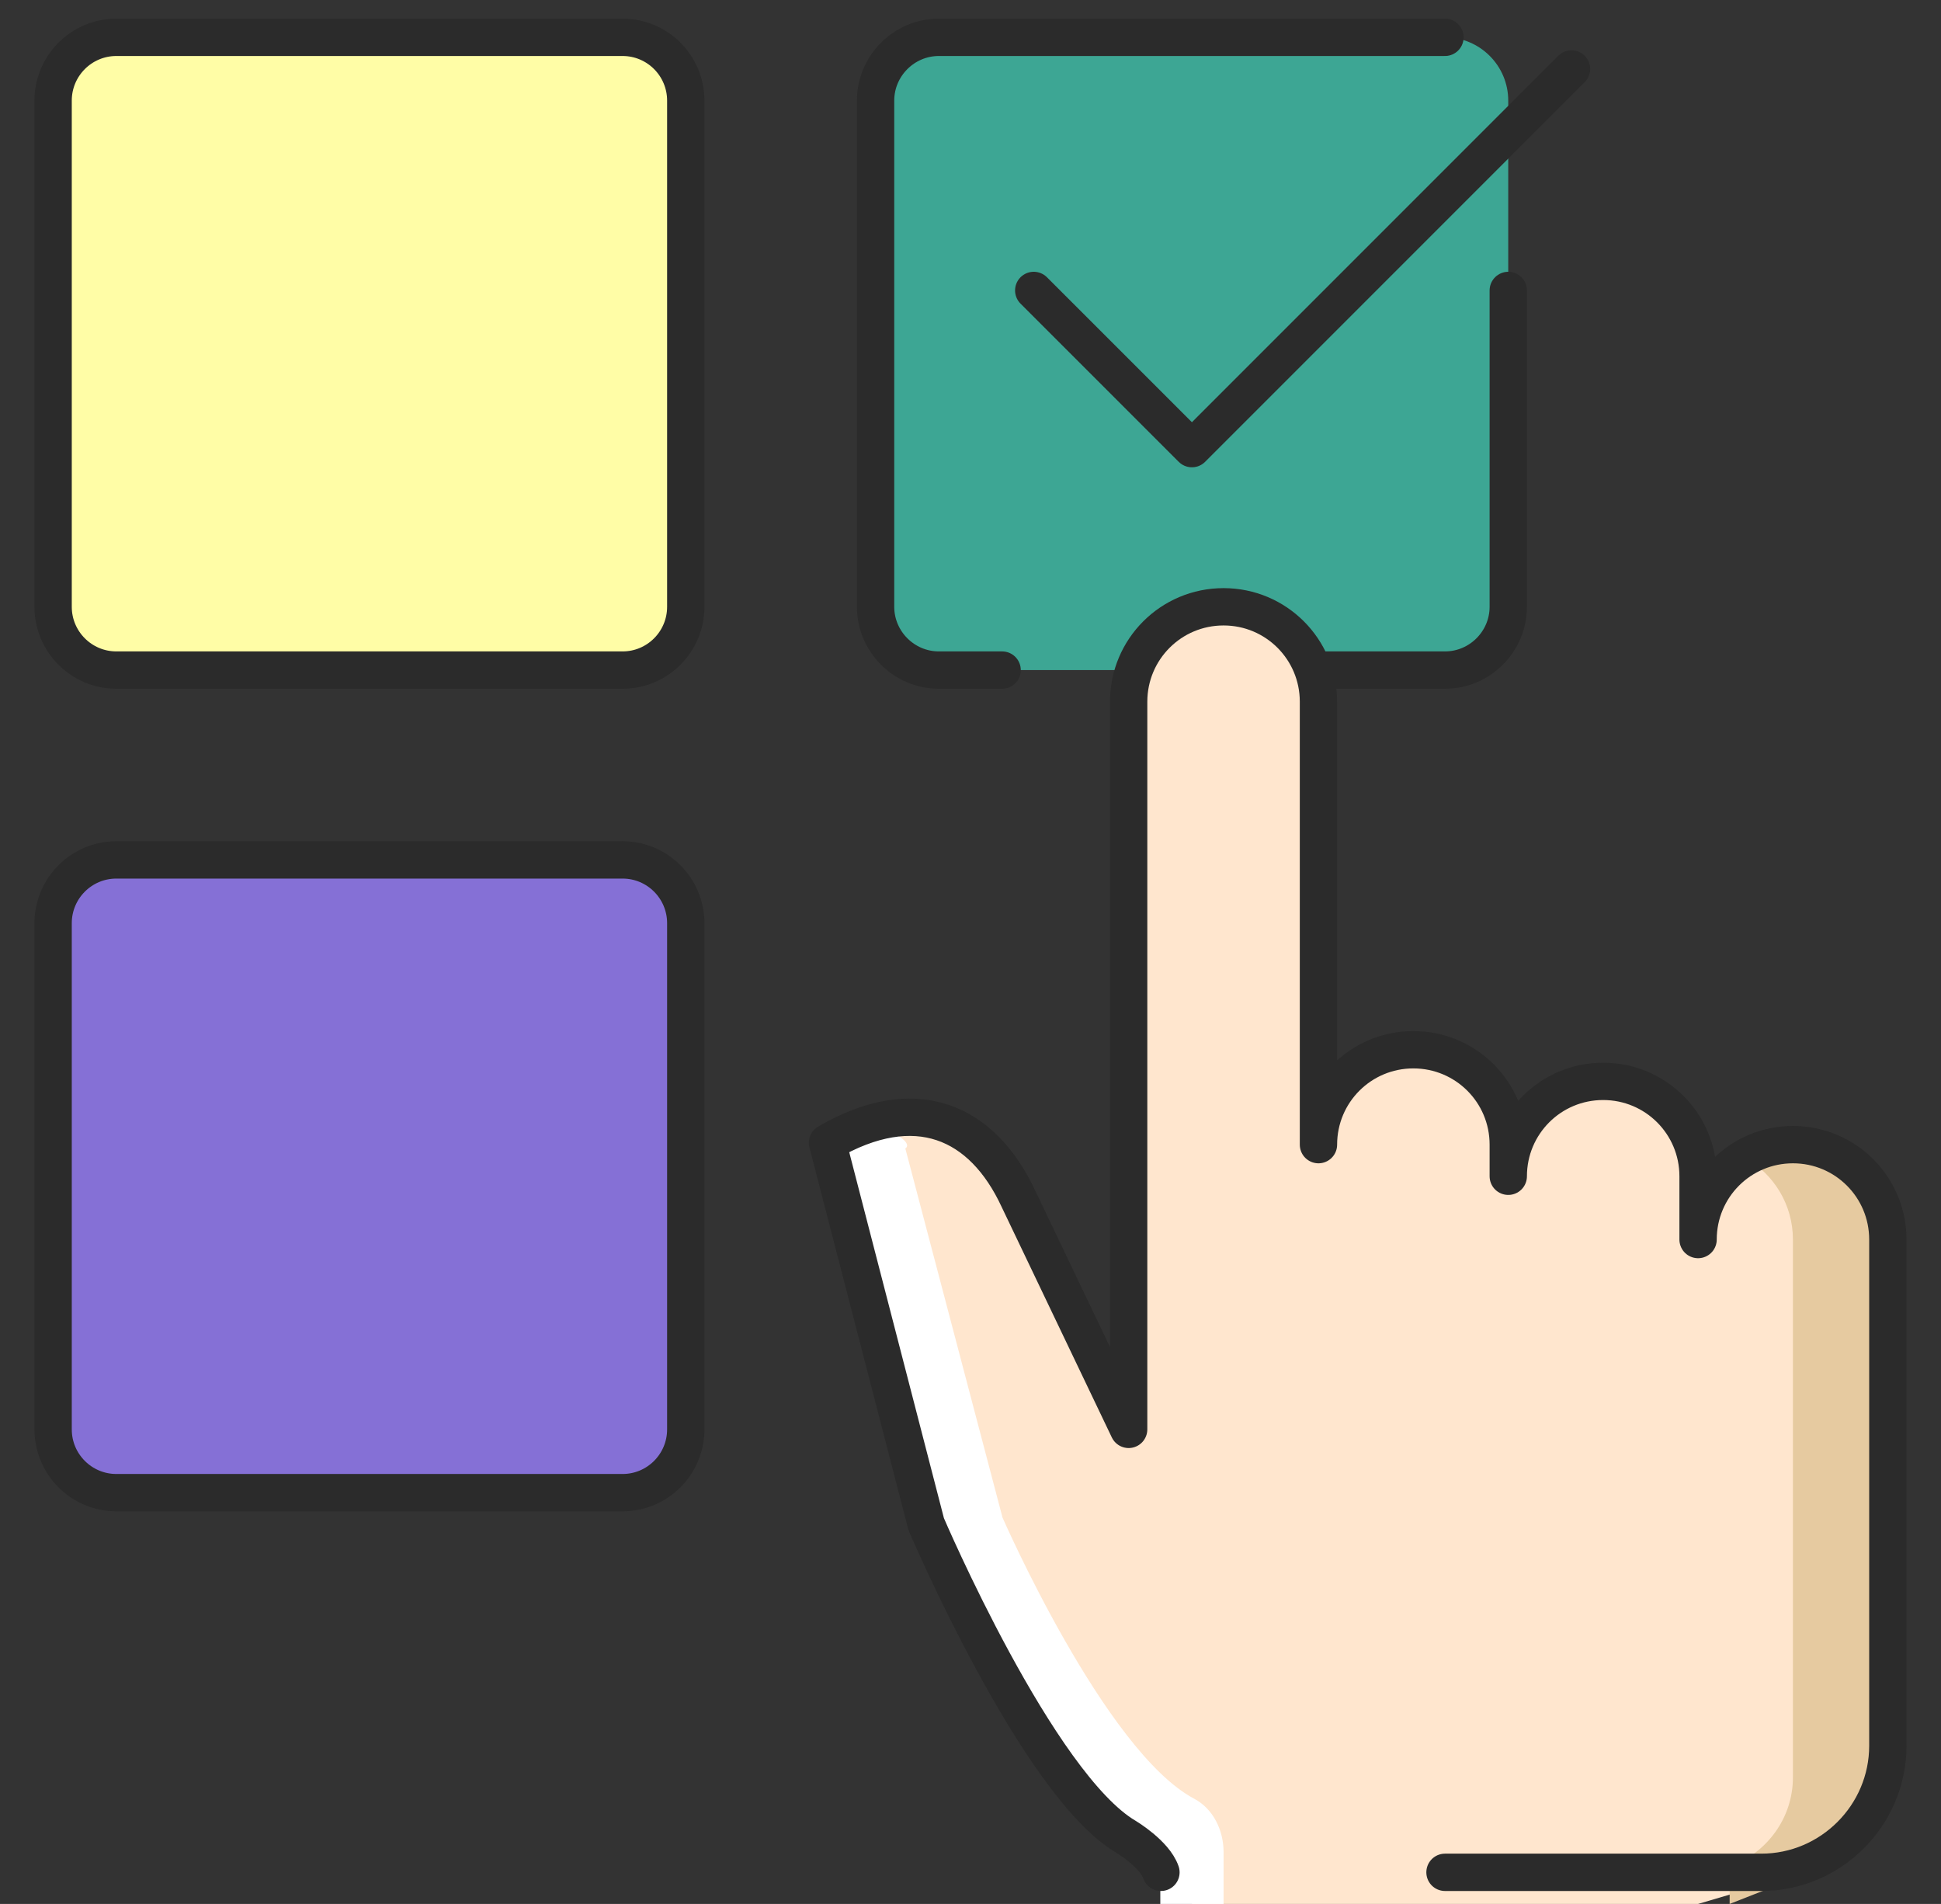 <svg width="52" height="51" viewBox="0 0 52 51" fill="none" xmlns="http://www.w3.org/2000/svg">
<rect x="0" y="0" width="52" height="51" fill="#333333" stroke="none"/>
<path d="M16.678 1H3.118C2.182 1 1.423 1.759 1.423 2.695V16.254C1.423 17.19 2.182 17.949 3.118 17.949H16.678C17.614 17.949 18.372 17.19 18.372 16.254V2.695C18.372 1.759 17.614 1 16.678 1Z" fill="#FFFDA6"/>
<path d="M16.678 23.034H3.118C2.182 23.034 1.423 23.793 1.423 24.729V38.288C1.423 39.224 2.182 39.983 3.118 39.983H16.678C17.614 39.983 18.372 39.224 18.372 38.288V24.729C18.372 23.793 17.614 23.034 16.678 23.034Z" fill="#8570D6"/>
<path d="M38.711 1H25.152C24.216 1 23.457 1.759 23.457 2.695V16.254C23.457 17.19 24.216 17.949 25.152 17.949H38.711C39.647 17.949 40.406 17.19 40.406 16.254V2.695C40.406 1.759 39.647 1 38.711 1Z" fill="#3DA694"/>
<path d="M48.034 30.661C46.627 30.661 45.492 31.797 45.492 33.203V31.508C45.492 30.102 44.356 28.966 42.949 28.966C41.542 28.966 40.407 30.102 40.407 31.508V30.661C40.407 29.254 39.271 28.119 37.864 28.119C36.458 28.119 35.322 29.254 35.322 30.661V18.797C35.322 17.39 34.186 16.254 32.78 16.254C31.373 16.254 30.237 17.39 30.237 18.797V38.288L27.288 32.119C26.322 30.034 24.525 29.237 22.169 30.61L24.814 40.83C24.814 40.83 27.559 47.237 29.864 48.983C30.491 49.678 31.169 50.102 31.932 50.102V51H45.492L48.881 50C49.864 49.644 50.576 48.712 50.576 47.61V33.203C50.576 31.797 49.441 30.661 48.034 30.661Z" fill="#FFE6CE"/>
<path d="M48.033 30.661C47.576 30.661 47.135 30.797 46.762 31.017C47.525 31.458 48.033 32.271 48.033 33.203V47.61C48.033 48.712 47.321 49.644 46.338 50V51L48.881 50C49.864 49.644 50.576 48.712 50.576 47.61V33.203C50.576 31.797 49.44 30.661 48.033 30.661Z" fill="#E6CAA0"/>
<path d="M26.847 40.61L24.254 30.763C24.542 30.593 23.491 29.831 22.169 30.61L24.814 40.831L29.864 48.983C29.864 48.983 30.322 50.102 31.085 50.102V51H32.78V49.61C32.78 49.034 32.508 48.458 32 48.186C29.593 46.915 26.847 40.627 26.847 40.627V40.61Z" fill="white"/>
<path d="M38.712 50.153H47.186C49.051 50.153 50.576 48.627 50.576 46.763V33.203C50.576 31.797 49.441 30.661 48.034 30.661C46.627 30.661 45.492 31.797 45.492 33.203V31.508C45.492 30.102 44.356 28.966 42.949 28.966C41.542 28.966 40.407 30.102 40.407 31.508V30.661C40.407 29.254 39.271 28.119 37.864 28.119C36.458 28.119 35.322 29.254 35.322 30.661V18.797C35.322 17.39 34.186 16.254 32.78 16.254C31.373 16.254 30.237 17.39 30.237 18.797V38.288L27.288 32.119C26.322 30.034 24.525 29.237 22.169 30.61L24.814 40.83C24.814 40.83 27.797 47.813 30.169 49.203C30.169 49.203 30.932 49.661 31.102 50.153" stroke="#2B2B2B" stroke-linecap="round" stroke-linejoin="round"/>
<path d="M42.101 1.847L31.932 12.017L27.694 7.78" stroke="#2B2B2B" stroke-linecap="round" stroke-linejoin="round"/>
<path d="M16.678 1H3.118C2.182 1 1.423 1.759 1.423 2.695V16.254C1.423 17.19 2.182 17.949 3.118 17.949H16.678C17.614 17.949 18.372 17.19 18.372 16.254V2.695C18.372 1.759 17.614 1 16.678 1Z" stroke="#2B2B2B" stroke-linecap="round" stroke-linejoin="round"/>
<path d="M16.678 23.034H3.118C2.182 23.034 1.423 23.793 1.423 24.729V38.288C1.423 39.224 2.182 39.983 3.118 39.983H16.678C17.614 39.983 18.372 39.224 18.372 38.288V24.729C18.372 23.793 17.614 23.034 16.678 23.034Z" stroke="#2B2B2B" stroke-linecap="round" stroke-linejoin="round"/>
<path d="M26.847 17.949H25.152C24.22 17.949 23.457 17.186 23.457 16.254V2.695C23.457 1.763 24.22 1 25.152 1H38.711" stroke="#2B2B2B" stroke-linecap="round" stroke-linejoin="round"/>
<path d="M40.407 7.78V16.254C40.407 17.186 39.644 17.949 38.712 17.949H35.322" stroke="#2B2B2B" stroke-linecap="round" stroke-linejoin="round"/>
</svg>
